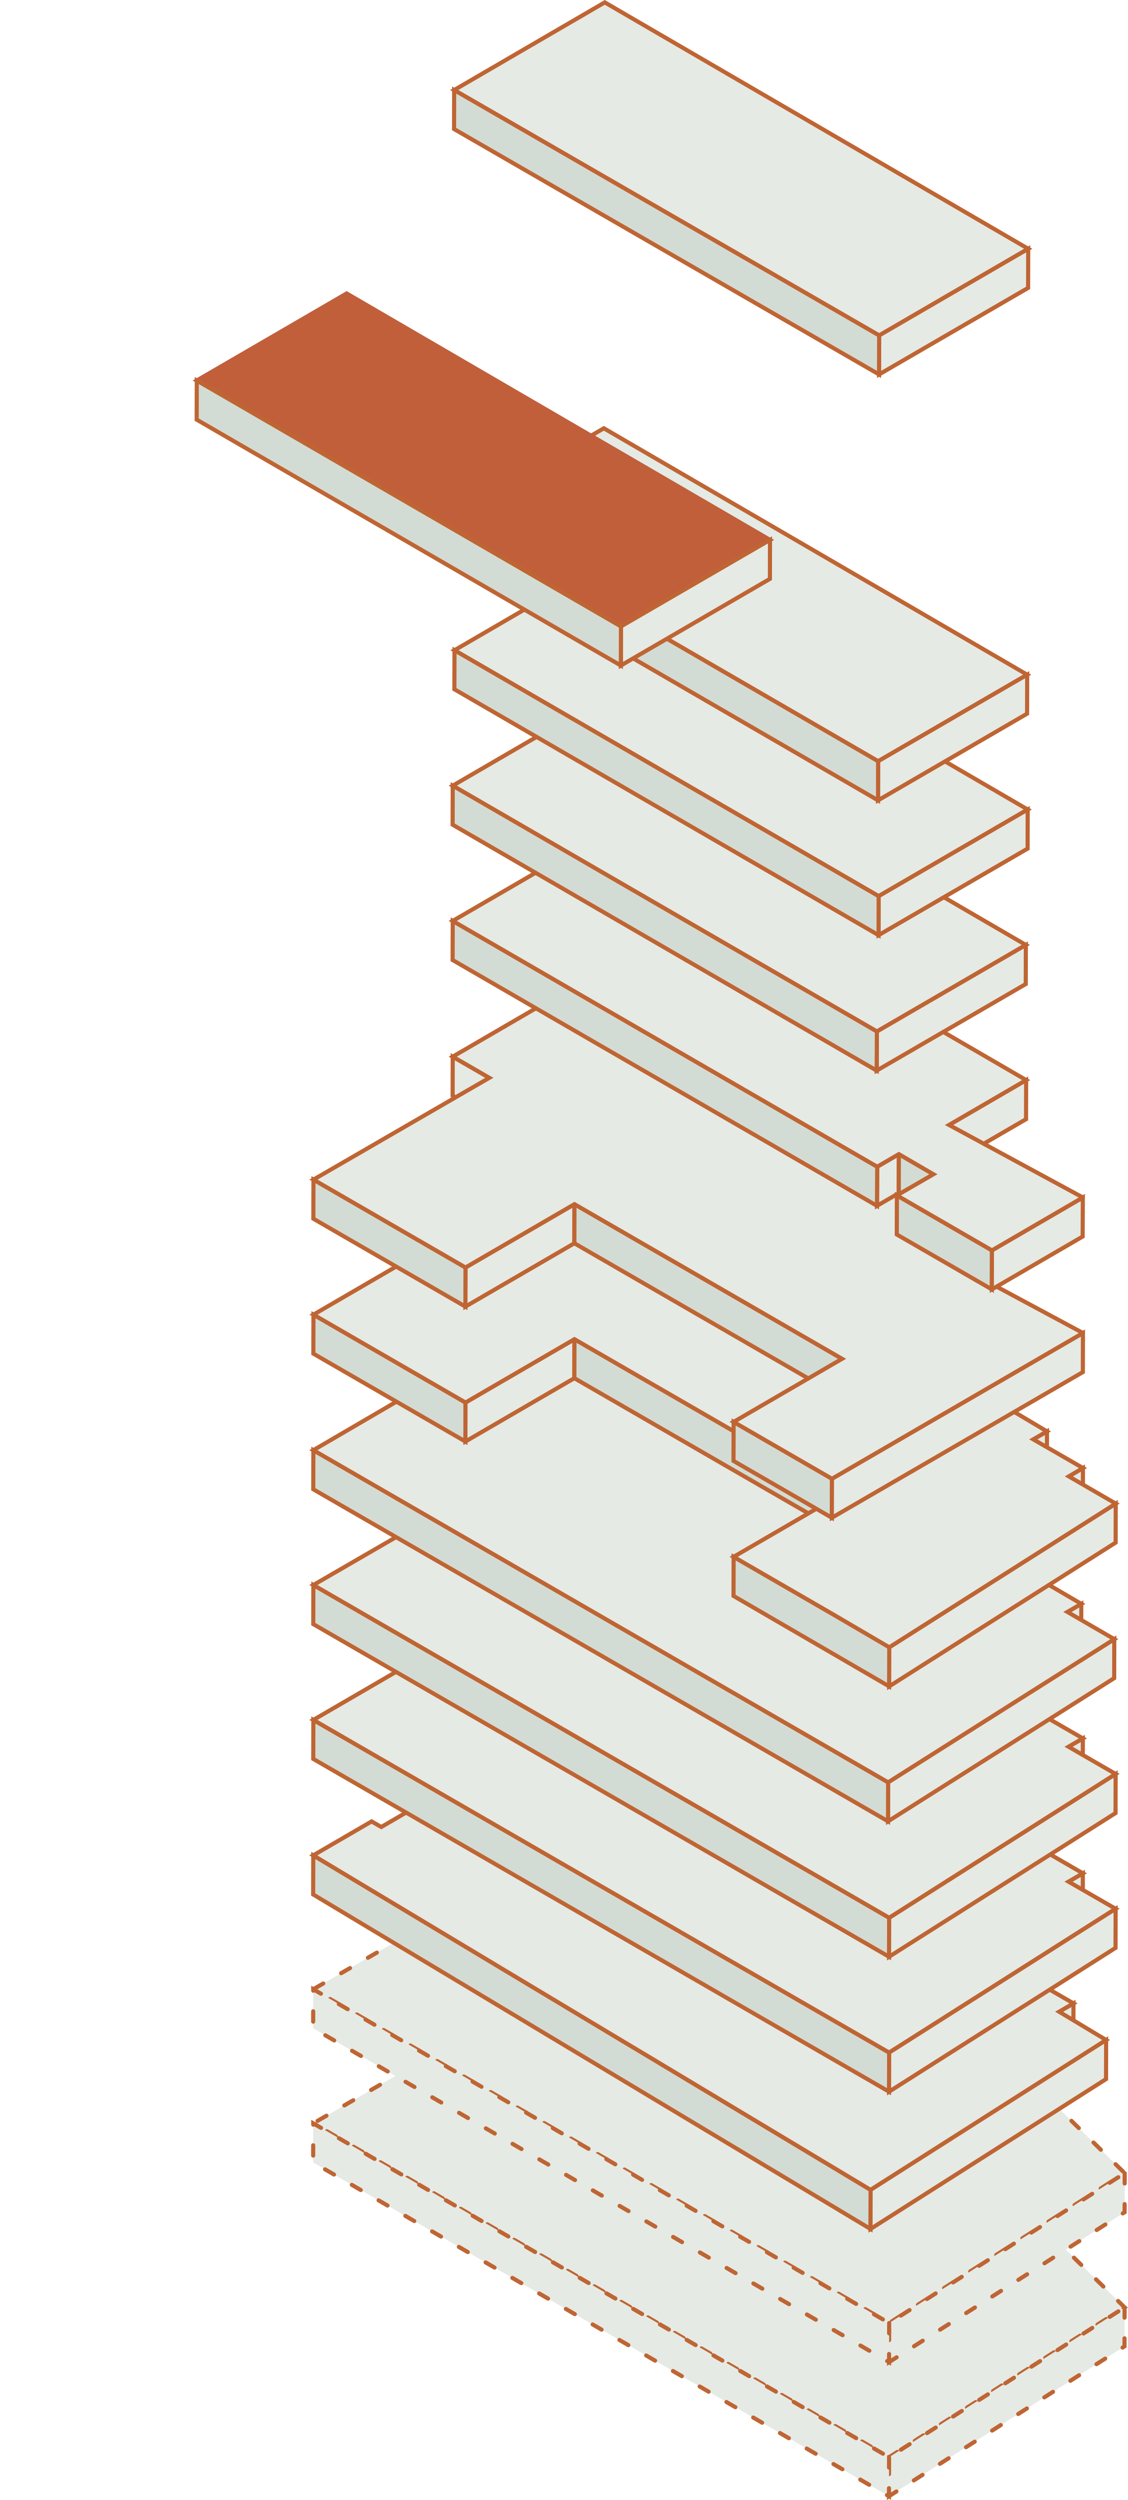 <?xml version="1.0" encoding="UTF-8"?><svg id="Ebene_16" xmlns="http://www.w3.org/2000/svg" viewBox="0 0 109.43 242.37"><defs><style>.cls-1{fill:none;isolation:isolate;}.cls-2,.cls-3,.cls-4,.cls-5{stroke-miterlimit:10;}.cls-2,.cls-4,.cls-5{stroke:#bf6533;stroke-width:.4px;}.cls-2,.cls-5{fill:#e5eae5;}.cls-3{fill:#c15f3a;stroke:#c15f3a;stroke-width:.4px;}.cls-4{fill:#d3dcd4;}.cls-5{stroke-dasharray:0 0 1 2;stroke-linecap:round;}</style></defs><polygon class="cls-5" points="86.26 202.96 88.97 205.14 94.07 209.09 98.64 213.44 109.1 223.69 86.25 238.22 30.39 205.85 60.85 188.29 86.26 202.96"/><polygon class="cls-5" points="109.1 223.69 109.09 227.47 86.24 242 86.25 238.22 109.1 223.69"/><polygon class="cls-5" points="86.25 238.22 86.24 242 30.38 209.64 30.39 205.85 86.25 238.22"/><polygon class="cls-5" points="85.95 189.78 94.07 196.09 96.39 198.19 109.11 210.68 86.26 225.21 30.39 192.85 60.8 175.35 85.95 189.78"/><polygon class="cls-5" points="109.11 210.68 109.1 214.47 86.25 229 86.26 225.21 109.11 210.68"/><polygon class="cls-5" points="86.26 225.21 86.25 229 30.38 196.63 30.39 192.85 86.26 225.21"/><g class="cls-1"><polygon class="cls-2" points="54.26 170.53 54.25 174.31 53.42 173.83 53.43 170.05 54.26 170.53"/><polygon class="cls-2" points="78.29 172.47 78.28 176.26 77.68 176.6 77.7 172.82 78.29 172.47"/><polygon class="cls-2" points="87.53 178.49 87.52 182.28 86.79 182.7 86.8 178.91 87.53 178.49"/><polygon class="cls-2" points="93.16 182.59 93.15 186.37 91.37 187.41 91.38 183.62 93.16 182.59"/><polygon class="cls-2" points="97.45 187.13 97.44 190.92 96.05 191.73 96.06 187.94 97.45 187.13"/><polygon class="cls-2" points="100.71 190.62 100.7 194.41 99.31 195.22 99.32 191.43 100.71 190.62"/><polygon class="cls-2" points="104.14 194.22 104.13 198 102.74 198.81 102.75 195.03 104.14 194.22"/><polygon class="cls-4" points="84.46 212.3 84.45 216.09 30.38 183.66 30.39 179.87 84.46 212.3"/><polygon class="cls-2" points="78.29 172.47 77.7 172.82 87.53 178.49 86.8 178.91 93.16 182.59 91.38 183.62 97.45 187.13 96.06 187.94 100.71 190.62 99.32 191.43 104.14 194.22 102.75 195.03 107.31 197.77 105.41 198.99 104.48 199.58 102.74 200.69 100.43 202.15 95.88 205.04 93.86 206.33 84.46 212.3 62.69 199.24 60.58 197.98 30.39 179.87 36.05 176.58 36.99 177.12 44.68 172.65 47.65 174.37 54.26 170.53 53.43 170.05 63.7 164.08 78.29 172.47"/></g><polygon class="cls-2" points="107.31 197.77 107.3 201.56 84.45 216.09 84.46 212.3 107.31 197.77"/><g class="cls-1"><polygon class="cls-2" points="99.54 170.24 99.53 174.03 95.28 176.49 95.29 172.71 99.54 170.24"/><polygon class="cls-2" points="98.37 174.52 98.36 178.31 96.97 179.12 96.98 175.33 98.37 174.52"/><polygon class="cls-2" points="101.63 178.01 101.61 181.8 100.22 182.61 100.23 178.82 101.63 178.01"/><polygon class="cls-2" points="105.05 181.61 105.04 185.39 103.65 186.2 103.66 182.42 105.05 181.61"/><polygon class="cls-4" points="86.26 198.99 86.25 202.78 30.39 170.52 30.4 166.74 86.26 198.99"/><polygon class="cls-2" points="99.54 170.24 95.29 172.71 98.37 174.52 96.98 175.33 101.63 178.01 100.23 178.82 105.05 181.61 103.66 182.42 108.23 185.05 86.26 198.99 71.39 190.41 30.4 166.74 47.43 156.84 52.57 159.81 52.82 159.96 56.28 161.98 68.98 154.66 69.35 154.46 69.74 154.25 70.85 153.64 71.58 154.1 99.54 170.24"/><polygon class="cls-2" points="108.23 185.05 108.22 188.84 86.25 202.78 86.26 198.99 108.23 185.05"/></g><g class="cls-1"><polygon class="cls-2" points="47.46 143.79 47.45 147.57 43.89 145.52 43.91 141.74 47.46 143.79"/><polygon class="cls-2" points="99.54 157.17 99.53 160.95 95.28 163.42 95.29 159.63 99.54 157.17"/><polygon class="cls-2" points="98.37 161.45 98.36 165.23 96.97 166.04 96.98 162.26 98.37 161.45"/><polygon class="cls-2" points="101.62 164.94 101.61 168.73 100.22 169.54 100.23 165.75 101.62 164.94"/><polygon class="cls-2" points="105.05 168.53 105.04 172.32 103.65 173.13 103.66 169.34 105.05 168.53"/><polygon class="cls-4" points="86.26 185.92 86.25 189.7 30.39 157.45 30.4 153.66 86.26 185.92"/><polygon class="cls-2" points="108.23 171.98 108.22 175.77 86.25 189.7 86.26 185.92 108.23 171.98"/><polygon class="cls-2" points="58.36 133.34 99.54 157.17 95.29 159.63 98.37 161.45 96.98 162.26 101.62 164.94 100.23 165.75 105.05 168.53 103.66 169.34 108.23 171.98 86.26 185.92 71.39 177.33 71.1 177.16 30.4 153.66 47.46 143.79 43.91 141.74 58.36 133.34"/></g><g class="cls-1"><polygon class="cls-2" points="47.33 130.71 47.31 134.5 43.76 132.45 43.78 128.67 47.33 130.71"/><polygon class="cls-2" points="99.41 144.1 99.39 147.88 95.17 150.36 95.18 146.58 99.41 144.1"/><polygon class="cls-2" points="98.24 148.38 98.23 152.16 96.84 152.97 96.85 149.19 98.24 148.38"/><polygon class="cls-2" points="101.49 151.87 101.48 155.66 100.09 156.47 100.1 152.68 101.49 151.87"/><polygon class="cls-2" points="104.9 155.49 104.89 159.27 103.54 160.06 103.55 156.27 104.9 155.49"/><polygon class="cls-2" points="108.1 158.91 108.09 162.69 86.15 176.57 86.16 172.79 108.1 158.91"/><polygon class="cls-4" points="86.16 172.79 86.15 176.57 30.39 144.38 30.4 140.59 86.16 172.79"/><polygon class="cls-2" points="58.23 120.26 99.41 144.1 95.18 146.58 98.24 148.38 96.85 149.19 101.49 151.87 100.1 152.68 104.9 155.49 103.55 156.27 108.1 158.91 86.16 172.79 30.4 140.59 47.33 130.71 43.78 128.67 58.23 120.26"/></g><g class="cls-1"><polygon class="cls-2" points="47.44 117.55 47.43 121.34 43.91 119.31 43.92 115.52 47.44 117.55"/><polygon class="cls-2" points="99.55 130.95 99.54 134.74 95.29 137.2 95.3 133.42 99.55 130.95"/><polygon class="cls-2" points="98.38 135.23 98.37 139.02 96.98 139.83 96.99 136.04 98.38 135.23"/><polygon class="cls-4" points="45.16 135.97 45.15 139.75 30.4 131.23 30.41 127.45 45.16 135.97"/><polygon class="cls-2" points="55.73 129.83 55.72 133.61 45.15 139.75 45.16 135.97 55.73 129.83"/><polygon class="cls-2" points="101.57 138.77 101.56 142.55 100.23 143.32 100.24 139.54 101.57 138.77"/><polygon class="cls-2" points="105.06 142.32 105.05 146.1 103.68 146.91 103.69 143.13 105.06 142.32"/><polygon class="cls-4" points="81.69 144.82 81.68 148.6 55.72 133.61 55.73 129.83 81.69 144.82"/><polygon class="cls-4" points="86.36 159.7 86.26 163.49 71.16 154.72 71.17 150.93 86.36 159.7"/><polygon class="cls-2" points="108.24 145.77 108.23 149.55 86.26 163.49 86.27 159.7 108.24 145.77"/><polygon class="cls-2" points="58.37 107.12 99.55 130.95 95.3 133.42 98.38 135.23 96.99 136.04 101.57 138.77 100.24 139.54 105.06 142.32 103.69 143.13 108.24 145.77 86.27 159.7 80.86 156.53 71.17 150.93 81.69 144.82 55.73 129.83 45.16 135.97 30.41 127.45 47.44 117.55 43.92 115.52 58.37 107.12"/></g><g class="cls-1"><polygon class="cls-2" points="47.47 104.49 47.46 108.27 43.91 106.22 43.92 102.44 47.47 104.49"/><polygon class="cls-2" points="99.56 117.87 99.55 121.66 92.03 126.02 92.04 122.24 99.56 117.87"/><polygon class="cls-2" points="55.73 116.74 55.72 120.53 45.15 126.67 45.16 122.88 55.73 116.74"/><polygon class="cls-4" points="45.16 122.88 45.15 126.67 30.4 118.15 30.41 114.36 45.16 122.88"/><polygon class="cls-4" points="81.69 131.73 81.68 135.52 55.72 120.53 55.73 116.74 81.69 131.73"/><polygon class="cls-4" points="80.71 143.36 80.7 147.14 71.16 141.63 71.17 137.85 80.71 143.36"/><polygon class="cls-2" points="105.06 129.23 105.05 133.02 80.7 147.14 80.71 143.36 105.06 129.23"/><polyline class="cls-2" points="105.06 129.23 80.71 143.36 71.17 137.85 81.69 131.73 55.73 116.74 45.16 122.88 30.41 114.36 47.47 104.49 43.92 102.44 58.38 94.03 99.56 117.87 92.04 122.24 105.06 129.23"/></g><g class="cls-1"><polygon class="cls-2" points="99.55 104.71 99.54 108.5 92.06 112.84 92.07 109.06 99.55 104.71"/><polygon class="cls-2" points="87.2 111.89 87.19 115.67 85.08 116.9 85.1 113.11 87.2 111.89"/><polygon class="cls-4" points="85.1 113.11 85.08 116.9 43.91 93.07 43.92 89.28 85.1 113.11"/><polygon class="cls-4" points="90.55 113.84 90.53 117.62 87.19 115.67 87.2 111.89 90.55 113.84"/><polygon class="cls-4" points="96.23 121.22 96.22 125 87 119.68 87.01 115.89 96.23 121.22"/><polygon class="cls-2" points="105.05 116.09 105.03 119.88 96.22 125 96.23 121.22 105.05 116.09"/><polyline class="cls-2" points="105.05 116.09 96.23 121.22 87.01 115.89 90.55 113.84 87.2 111.89 85.1 113.11 43.92 89.28 58.45 80.84 99.55 104.71 92.07 109.06 105.05 116.09"/></g><g class="cls-1"><polygon class="cls-2" points="58.45 67.72 99.52 91.61 85.07 100 43.92 76.17 58.45 67.72"/><polygon class="cls-2" points="99.52 91.61 99.51 95.4 85.05 103.79 85.07 100 99.52 91.61"/><polygon class="cls-4" points="85.07 100 85.05 103.79 43.91 79.95 43.92 76.17 85.07 100"/></g><g class="cls-1"><polygon class="cls-2" points="58.62 54.59 99.7 78.48 85.24 86.88 44.09 63.04 58.62 54.59"/><polygon class="cls-2" points="99.7 78.48 99.69 82.27 85.23 90.66 85.24 86.88 99.7 78.48"/><polygon class="cls-4" points="85.24 86.88 85.23 90.66 44.08 66.82 44.09 63.04 85.24 86.88"/></g><g class="cls-1"><polygon class="cls-2" points="58.58 41.52 99.65 65.41 85.19 73.8 44.05 49.96 58.58 41.52"/><polygon class="cls-2" points="99.65 65.41 99.64 69.19 85.18 77.59 85.19 73.8 99.65 65.41"/><polygon class="cls-4" points="85.19 73.8 85.18 77.59 44.03 53.75 44.05 49.96 85.19 73.8"/></g><g class="cls-1"><polygon class="cls-3" points="33.63 28.45 74.7 52.34 60.24 60.73 19.09 36.89 33.63 28.45"/><polygon class="cls-2" points="74.7 52.34 74.69 56.12 60.23 64.52 60.24 60.73 74.7 52.34"/><polygon class="cls-4" points="60.24 60.73 60.23 64.52 19.08 40.68 19.09 36.89 60.24 60.73"/></g><g class="cls-1"><polygon class="cls-2" points="58.67 .23 99.75 24.12 85.29 32.52 44.06 8.73 58.67 .23"/><polygon class="cls-2" points="99.75 24.12 99.74 27.91 85.28 36.3 85.29 32.52 99.75 24.12"/><polygon class="cls-4" points="85.29 32.52 85.28 36.3 44.05 12.51 44.06 8.73 85.29 32.52"/></g></svg>